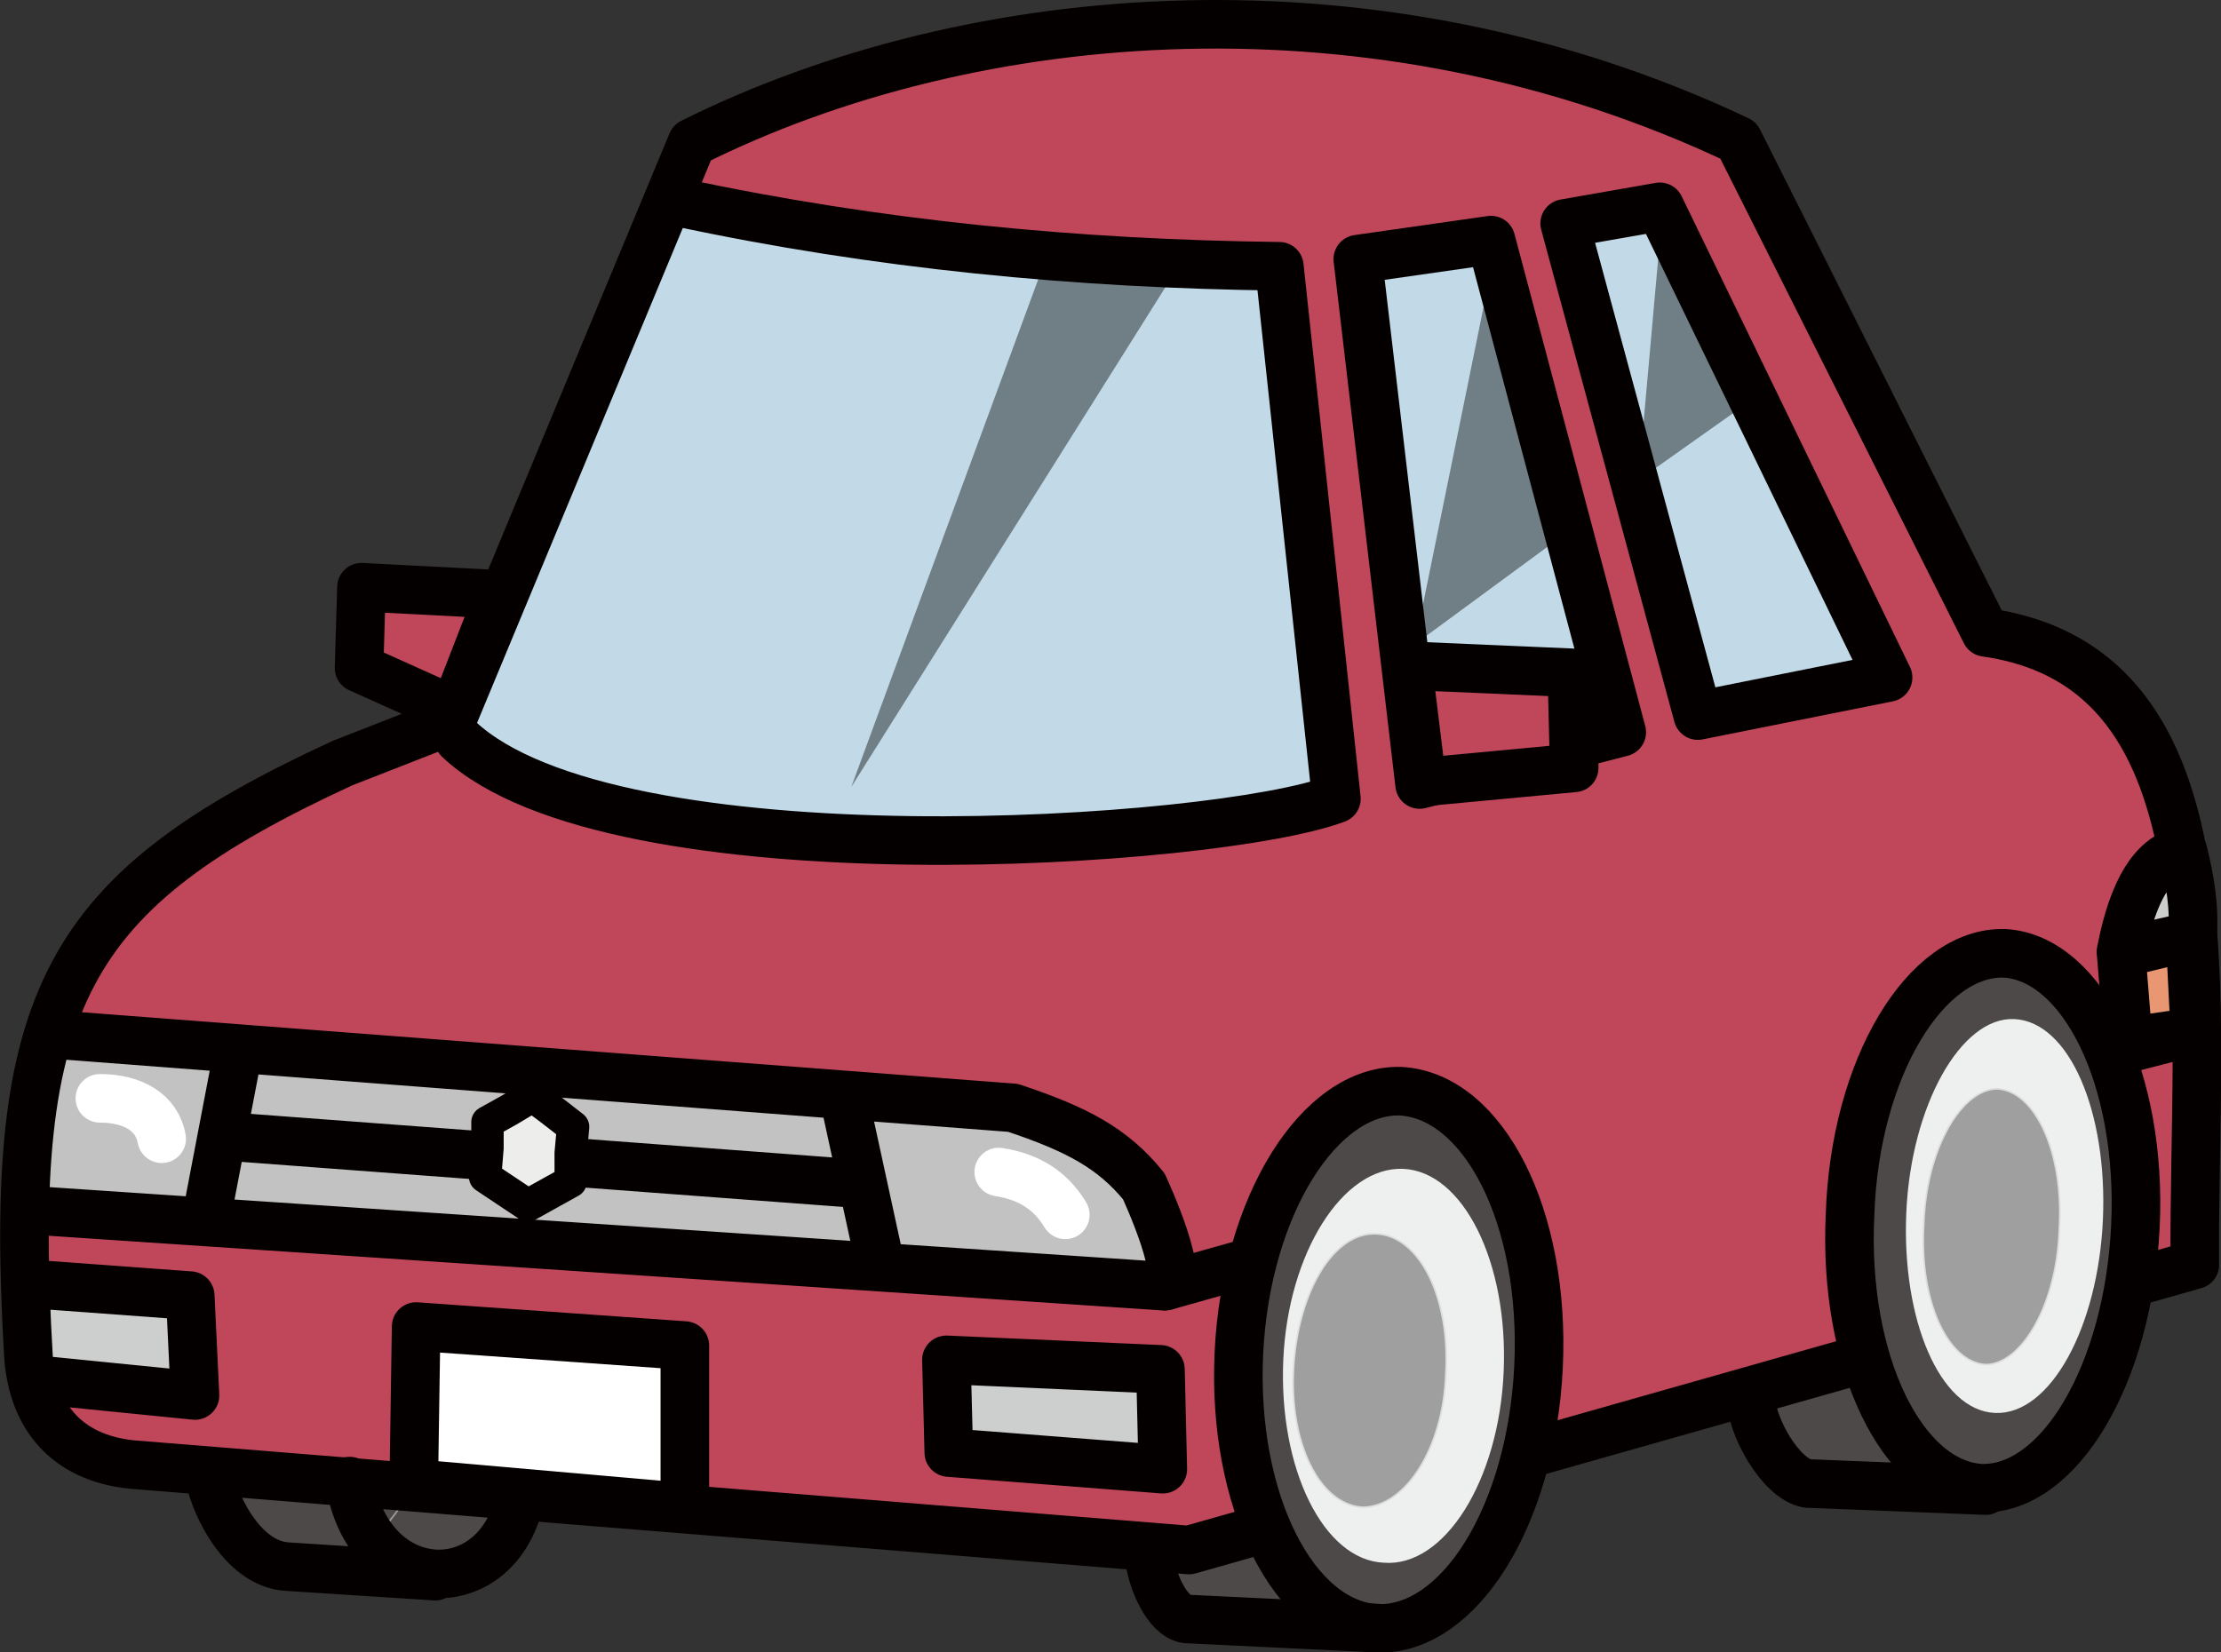 <?xml version="1.0" encoding="utf-8"?>
<!-- Generator: Adobe Illustrator 19.0.1, SVG Export Plug-In . SVG Version: 6.00 Build 0)  -->
<svg version="1.1" id="レイヤー_1" xmlns="http://www.w3.org/2000/svg" xmlns:xlink="http://www.w3.org/1999/xlink" x="0px"
	 y="0px" viewBox="0 0 93.4 69.5" enable-background="new 0 0 93.4 69.5" xml:space="preserve">
<rect x="0" y="0" width="93.4" height="69.5" fill="#333333" stroke="none"/>
<path fill-rule="evenodd" clip-rule="evenodd" fill="#C04659" d="M47.6,49.3l45-10.3c-1-7.8-3.9-11.9-8.6-12.2L73.4,5.9
	C58.3-0.1,42.8-1.3,28.9,6.2l-10,24.6c-10.1,3-16.5,7.7-17.6,15L47.6,49.3z"/>
<path fill="none" stroke="#040000" stroke-width="0.12" stroke-linecap="round" stroke-linejoin="round" stroke-miterlimit="2.613" d="
	M47.6,49.3l45-10.3c-1-7.8-3.9-11.9-8.6-12.2L73.4,5.9C58.3-0.1,42.8-1.3,28.9,6.2l-10,24.6c-10.1,3-16.5,7.7-17.6,15L47.6,49.3z"/>
<path fill-rule="evenodd" clip-rule="evenodd" fill="#4D4948" d="M12.6,66.1l4.9,0.2c2.1-0.7,4.8-2.6,4.9-5l-10.8-0.3L12.6,66.1z"/>
<path fill="none" stroke="#9F9FA0" stroke-width="6.800000e-002" stroke-miterlimit="2.613" d="M12.6,66.1l4.9,0.2
	c2.1-0.7,4.8-2.6,4.9-5l-10.8-0.3L12.6,66.1z"/>
<path fill-rule="evenodd" clip-rule="evenodd" fill="#4D4948" d="M51.8,60.3l5.9,8.2l-7.9-0.4c-0.5-0.5-4.2-6.7-2.3-6.6L51.8,60.3z"
	/>
<path fill="none" stroke="#9F9FA0" stroke-width="6.800000e-002" stroke-miterlimit="2.613" d="M51.8,60.3l5.9,8.2l-7.9-0.4
	c-0.5-0.5-4.2-6.7-2.3-6.6L51.8,60.3z"/>
<path fill-rule="evenodd" clip-rule="evenodd" fill="#4D4948" d="M83.1,62.5L75.8,62c-1.3-1-2.9-3.2-2.8-5.4l5.9-3L83.1,62.5z"/>
<path fill="none" stroke="#9F9FA0" stroke-width="6.800000e-002" stroke-miterlimit="2.613" d="M83.1,62.5L75.8,62
	c-1.3-1-2.9-3.2-2.8-5.4l5.9-3L83.1,62.5z"/>
<path fill-rule="evenodd" clip-rule="evenodd" fill="#4D4948" d="M13.5,43.5c3.5,0.2,6.1,5.4,5.8,11.6c-0.3,6.2-3.3,11.1-6.8,11
	C9,65.9,6.4,60.7,6.7,54.5C7,48.3,10,43.4,13.5,43.5"/>
<path fill="none" stroke="#9F9FA0" stroke-width="6.800000e-002" stroke-miterlimit="2.613" d="M13.5,43.5c3.5,0.2,6.1,5.4,5.8,11.6
	c-0.3,6.2-3.3,11.1-6.8,11C9,65.9,6.4,60.7,6.7,54.5C7,48.3,10,43.4,13.5,43.5z"/>
<path fill-rule="evenodd" clip-rule="evenodd" fill="#C04659" d="M1.7,43.5l44.2,3.4c2.2,0.2,4.4-0.4,6.1-1L92,36l0.1,16.9L50,65.2
	L4,61.5c-1.3-1.1-2.7-2.4-3-4.3L1.7,43.5z"/>
<path fill-rule="evenodd" clip-rule="evenodd" fill="#C2C2C2" d="M1.8,43.6l42.2,3.2c3.3,1.4,5.4,3.6,4.9,7.6L1.1,50.7L1.8,43.6z"/>
<path fill-rule="evenodd" clip-rule="evenodd" fill="#C2DAE7" d="M28.3,8.6c7.7,2,17.4,3,25.5,2.6l2.5,22.5
	c-2.6,0.5-5.7,0.7-9.2,1.1c-10.2,0.6-24.5,0.9-28.5-4.2L28.3,8.6z"/>
<polygon fill-rule="evenodd" clip-rule="evenodd" fill="#C2DAE7" points="59.4,33.1 56.4,11 63.1,9.8 68.7,31.1 "/>
<polygon fill-rule="evenodd" clip-rule="evenodd" fill="#C2DAE7" points="65.4,9.4 70.1,8.5 79.3,28.5 71.2,30.2 "/>
<polygon fill-rule="evenodd" clip-rule="evenodd" fill="#CDCECE" points="39.6,60.8 39.8,57.1 48.8,57.8 49,61.9 "/>
<polygon fill="none" stroke="#CDCECE" stroke-width="6.800000e-002" stroke-miterlimit="2.613" points="39.6,60.8 39.8,57.1 
	48.8,57.8 49,61.9 "/>
<polygon fill-rule="evenodd" clip-rule="evenodd" fill="#CDCECE" points="1.2,54.3 8,54.7 8.2,58.3 1,57.7 "/>
<polygon fill="none" stroke="#CDCECE" stroke-width="6.800000e-002" stroke-miterlimit="2.613" points="1.2,54.3 8,54.7 8.2,58.3 
	1,57.7 "/>
<polygon fill-rule="evenodd" clip-rule="evenodd" fill="#707E86" points="43.9,11.1 49.5,11.3 35.8,33.1 "/>
<polygon fill-rule="evenodd" clip-rule="evenodd" fill="#707E86" points="62.9,10.4 59.5,27.1 66.3,22.1 "/>
<polygon fill-rule="evenodd" clip-rule="evenodd" fill="#707E86" points="69.9,9 68.9,20.2 73.7,16.8 "/>
<path fill="none" stroke="#040000" stroke-width="2.043" stroke-linecap="round" stroke-linejoin="round" stroke-miterlimit="2.613" d="
	M2.1,43.5l40.5,3.1c2.7,0.9,4.2,1.7,5.5,3.3c0,0,2,4.3,0.8,4.2L1.2,50.9 M35.5,46.2l1.5,6.9 M10,44.3l-1.3,6.8 M83.5,26.6L73.1,5.9
	C57.9-1.3,40.9,0.1,29.1,6L19,30.3l-4.6,1.8C2.7,37.5,0.3,42,1.2,57.1c0.2,2.5,1.6,4.2,4.3,4.5L50,65.2l42.3-12
	C92.2,42.3,94.2,28.1,83.5,26.6z M1.2,54l6.8,0.5l0.2,4.2l-6-0.6 M39.9,61.1l-0.1-3.9l9,0.4l0.1,4.2L39.9,61.1z"/>
<path fill-rule="evenodd" clip-rule="evenodd" fill="#4D4948" d="M58.9,45.9c3.5,0.2,6.1,5.3,5.8,11.6c-0.3,6.2-3.3,11.1-6.8,11
	c-3.5-0.2-6.1-5.4-5.8-11.6C52.4,50.7,55.5,45.8,58.9,45.9"/>
<path fill="none" stroke="#040000" stroke-width="2.043" stroke-miterlimit="2.613" d="M58.9,45.9c3.5,0.2,6.1,5.3,5.8,11.6
	c-0.3,6.2-3.3,11.1-6.8,11c-3.5-0.2-6.1-5.4-5.8-11.6C52.4,50.7,55.5,45.8,58.9,45.9z"/>
<path fill-rule="evenodd" clip-rule="evenodd" fill="#EEEFEF" d="M59,49.2c2.5,0.1,4.4,3.9,4.2,8.5c-0.2,4.6-2.5,8.2-5,8
	c-2.5-0.1-4.4-3.9-4.2-8.5C54.2,52.7,56.5,49.1,59,49.2"/>
<path fill="none" stroke="#EEEFEF" stroke-width="6.800000e-002" stroke-miterlimit="2.613" d="M59,49.2c2.5,0.1,4.4,3.9,4.2,8.5
	c-0.2,4.6-2.5,8.2-5,8c-2.5-0.1-4.4-3.9-4.2-8.5C54.2,52.7,56.5,49.1,59,49.2z"/>
<path fill-rule="evenodd" clip-rule="evenodd" fill="#9F9FA0" d="M57.9,51.9c1.8,0.1,3.1,2.7,2.9,5.9c-0.1,3.1-1.7,5.6-3.5,5.6
	c-1.8-0.1-3.1-2.7-2.9-5.9C54.6,54.3,56.1,51.8,57.9,51.9"/>
<path fill="none" stroke="#DDDDDD" stroke-width="6.800000e-002" stroke-miterlimit="2.613" d="M57.9,51.9c1.8,0.1,3.1,2.7,2.9,5.9
	c-0.1,3.1-1.7,5.6-3.5,5.6c-1.8-0.1-3.1-2.7-2.9-5.9C54.6,54.3,56.1,51.8,57.9,51.9z"/>
<path fill="none" stroke="#040000" stroke-width="2.043" stroke-linecap="round" stroke-linejoin="round" stroke-miterlimit="2.613" d="
	M49,54.1l3.2-0.9 M9.5,47.8l26.7,2"/>
<polygon fill-rule="evenodd" clip-rule="evenodd" fill="#EDEDEC" points="22.4,46.1 23.2,46.7 24.1,47.4 24,48.5 24,49.7 23.1,50.2 
	22.2,50.7 21.3,50.1 20.4,49.5 20.5,48.3 20.5,47.2 21.4,46.7 "/>
<polygon fill="none" stroke="#040000" stroke-width="1.362" stroke-linecap="round" stroke-linejoin="round" stroke-miterlimit="2.613" points="
	22.4,46.1 23.2,46.7 24.1,47.4 24,48.5 24,49.7 23.1,50.2 22.2,50.7 21.3,50.1 20.4,49.5 20.5,48.3 20.5,47.2 21.4,46.7 "/>
<path fill="none" stroke="#040000" stroke-width="2.043" stroke-linecap="round" stroke-linejoin="round" stroke-miterlimit="2.613" d="
	M19.3,31.1c6.5,6.1,31.9,4.4,36.9,2.5l-2.4-22.4c-8.5-0.1-16.9-0.9-25.3-2.7"/>
<path fill="none" stroke="#040000" stroke-width="2.043" stroke-linecap="round" stroke-linejoin="round" stroke-miterlimit="2.613" d="
	M57.1,10.9L59.7,33l8.5-2.2l-5.5-20.7L57.1,10.9z M65.8,9.4l5.6,20.7l8-1.6L69.8,8.7L65.8,9.4z"/>
<path fill-rule="evenodd" clip-rule="evenodd" fill="#4D4948" d="M84.3,40.1c3.3,0.2,5.8,5.3,5.5,11.5c-0.3,6.2-3.2,11.1-6.5,11
	c-3.3-0.2-5.8-5.3-5.5-11.5C78,44.9,81,40,84.3,40.1"/>
<path fill="none" stroke="#040000" stroke-width="2.043" stroke-linecap="round" stroke-linejoin="round" stroke-miterlimit="2.613" d="
	M84.3,40.1c3.3,0.2,5.8,5.3,5.5,11.5c-0.3,6.2-3.2,11.1-6.5,11c-3.3-0.2-5.8-5.3-5.5-11.5C78,44.9,81,40,84.3,40.1z"/>
<path fill-rule="evenodd" clip-rule="evenodd" fill="#EEEFEF" d="M84.7,42.9c2.3,0.1,3.9,3.9,3.7,8.4c-0.2,4.5-2.2,8.2-4.5,8.1
	c-2.3-0.1-3.9-3.9-3.7-8.4C80.4,46.5,82.5,42.8,84.7,42.9"/>
<path fill="none" stroke="#EEEFEF" stroke-width="6.800000e-002" stroke-miterlimit="2.613" d="M84.7,42.9c2.3,0.1,3.9,3.9,3.7,8.4
	c-0.2,4.5-2.2,8.2-4.5,8.1c-2.3-0.1-3.9-3.9-3.7-8.4C80.4,46.5,82.5,42.8,84.7,42.9z"/>
<path fill-rule="evenodd" clip-rule="evenodd" fill="#9F9FA0" d="M84,45.8c1.6,0.1,2.8,2.7,2.6,5.9c-0.1,3.2-1.6,5.7-3.1,5.7
	c-1.6-0.1-2.8-2.7-2.6-5.9C81,48.3,82.5,45.8,84,45.8"/>
<path fill="none" stroke="#DDDDDD" stroke-width="6.800000e-002" stroke-miterlimit="2.613" d="M84,45.8c1.6,0.1,2.8,2.7,2.6,5.9
	c-0.1,3.2-1.6,5.7-3.1,5.7c-1.6-0.1-2.8-2.7-2.6-5.9C81,48.3,82.5,45.8,84,45.8z"/>
<line fill="none" stroke="#040000" stroke-width="2.043" stroke-linecap="round" stroke-linejoin="round" stroke-miterlimit="2.613" x1="89.1" y1="44.2" x2="92.2" y2="43.4"/>
<path fill-rule="evenodd" clip-rule="evenodd" fill="#CDCECE" d="M92.2,39.4c0.1-1.2-0.1-2.4-0.4-3.6C90,36.1,89.4,39,89.2,40
	C89.2,40.1,91.4,39.5,92.2,39.4"/>
<path fill="none" stroke="#040000" stroke-width="2.043" stroke-linecap="round" stroke-linejoin="round" stroke-miterlimit="2.613" d="
	M92.2,39.4c0.1-1.2-0.1-2.4-0.4-3.6C90,36.1,89.4,39,89.2,40C89.2,40.1,91.4,39.5,92.2,39.4z"/>
<polygon fill-rule="evenodd" clip-rule="evenodd" fill="#E99673" points="92.1,39.4 92.3,43.4 89.5,43.8 89.2,40.1 "/>
<polygon fill="none" stroke="#040000" stroke-width="2.043" stroke-linecap="round" stroke-linejoin="round" stroke-miterlimit="2.613" points="
	92.1,39.4 92.3,43.4 89.5,43.8 89.2,40.1 "/>
<path fill="none" stroke="#040000" stroke-width="2.043" stroke-linecap="round" stroke-linejoin="round" stroke-miterlimit="2.613" d="
	M83.5,62.7l-7.5-0.3c-1.1-0.2-2.4-2.4-2.4-3.8 M58.2,68.5l-8.3-0.4c-0.8-0.1-1.5-1.6-1.6-2.8 M21.9,62.9c-0.9,4.6-6.4,4.4-7.2-0.6
	 M18.3,66.3l-6.2-0.4c-2-0.1-3.2-2.9-3.3-3.9"/>
<polygon fill-rule="evenodd" clip-rule="evenodd" fill="#FFFFFF" points="17.4,62.4 17.5,55.8 28.8,56.6 28.8,63.4 "/>
<polygon fill="none" stroke="#040000" stroke-width="2.043" stroke-linecap="round" stroke-linejoin="round" stroke-miterlimit="2.613" points="
	17.4,62.4 17.5,55.8 28.8,56.6 28.8,63.4 "/>
<path fill="none" stroke="#FFFFFF" stroke-width="2.043" stroke-linecap="round" stroke-linejoin="round" stroke-miterlimit="2.613" d="
	M42,49.3c1.3,0.2,2.2,0.8,2.8,1.8 M4.2,46.2c1.4,0,2.4,0.6,2.6,1.7"/>
<polygon fill-rule="evenodd" clip-rule="evenodd" fill="#C04659" points="59.8,32.9 59.2,28 66.1,28.3 66.2,32.3 "/>
<polygon fill="none" stroke="#040000" stroke-width="2.043" stroke-linecap="round" stroke-linejoin="round" stroke-miterlimit="2.613" points="
	59.8,32.9 59.2,28 66.1,28.3 66.2,32.3 "/>
<polygon fill-rule="evenodd" clip-rule="evenodd" fill="#C04659" points="21,25 15.2,24.7 15.1,28.1 19.1,29.9 "/>
<polygon fill="none" stroke="#040000" stroke-width="2.043" stroke-linecap="round" stroke-linejoin="round" stroke-miterlimit="2.613" points="
	21,25 15.2,24.7 15.1,28.1 19.1,29.9 "/>
<g>
</g>
<g>
</g>
<g>
</g>
<g>
</g>
<g>
</g>
<g>
</g>
</svg>
